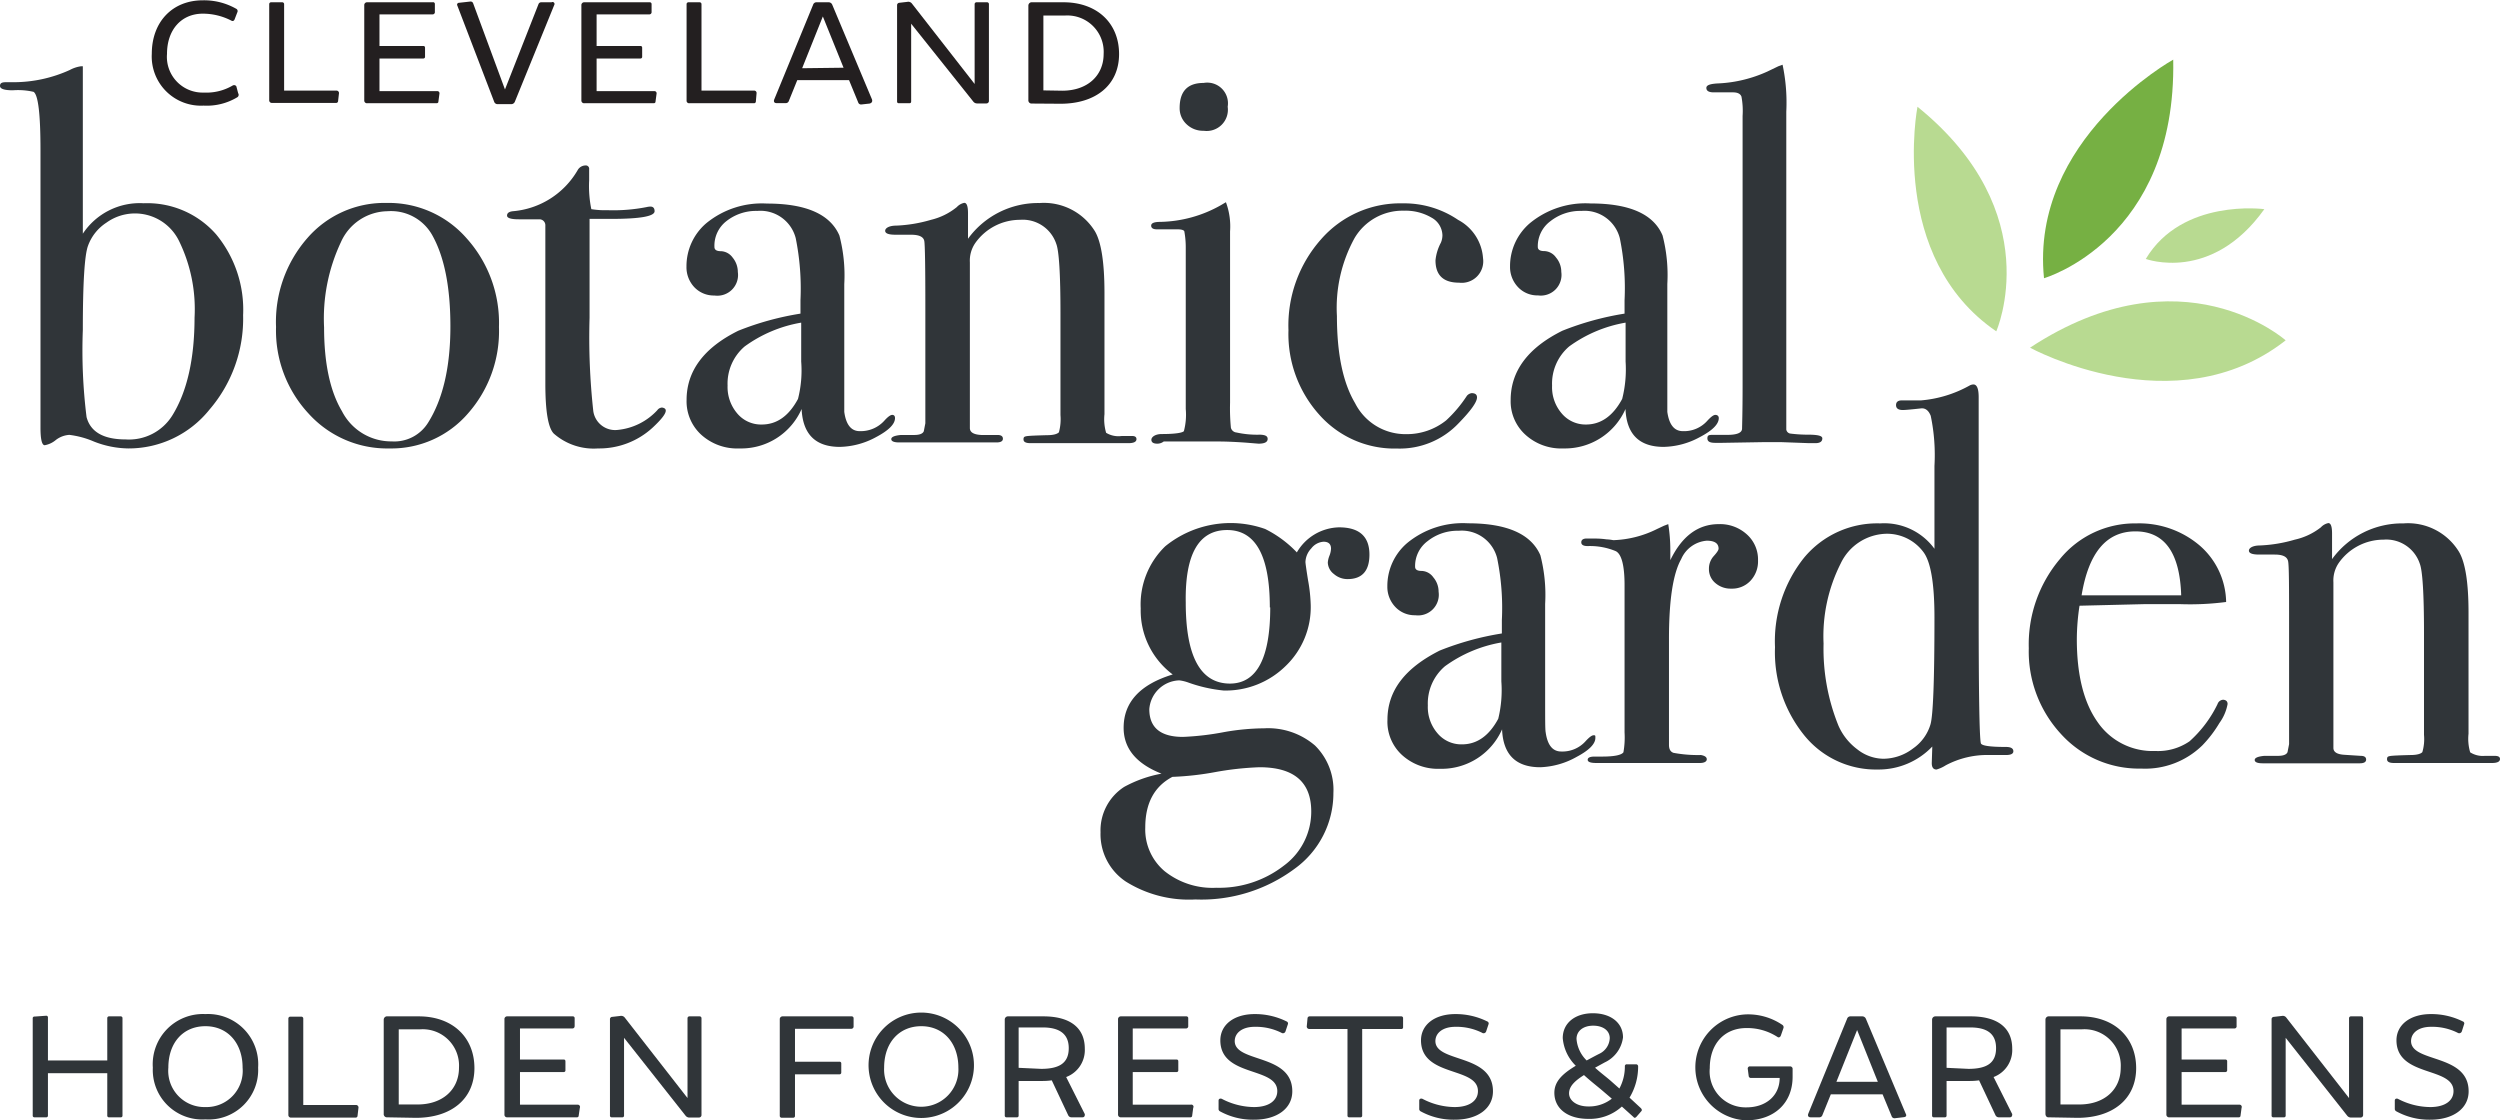 <svg xmlns="http://www.w3.org/2000/svg" viewBox="0 0 241.45 108.17"><defs><style>.cls-1{fill:#303539;}.cls-2{fill:#76b043;}.cls-3{fill:#b8da91;}.cls-4{fill:#231f20;}</style></defs><title>logo-cbg</title><g id="Layer_2" data-name="Layer 2"><g id="Layer_1-2" data-name="Layer 1"><path class="cls-1" d="M23.48,30.44a13.46,13.46,0,0,1-3.25,9.12,10,10,0,0,1-7.82,3.75,9.29,9.29,0,0,1-3.35-.67A8.6,8.6,0,0,0,6.69,42a2.38,2.38,0,0,0-1.28.48A2.32,2.32,0,0,1,4.32,43c-.27,0-.41-.56-.41-1.7V14.48q0-5.19-.67-5.61a6.72,6.72,0,0,0-2-.15C.41,8.72,0,8.58,0,8.3s.19-.36.57-.36h.72A13.11,13.11,0,0,0,6.74,6.76,3.19,3.19,0,0,1,7.83,6.4H8V22.57a6.59,6.59,0,0,1,5.87-2.94,8.85,8.85,0,0,1,7,3A11.41,11.41,0,0,1,23.48,30.44Zm-4.69.24a15,15,0,0,0-1.52-7.45,4.73,4.73,0,0,0-7-1.72A4.46,4.46,0,0,0,8.5,23.74Q8,25.08,8,31.86a52,52,0,0,0,.36,8.42q.57,2.16,3.78,2.16a4.93,4.93,0,0,0,4.5-2.31Q18.78,36.68,18.79,30.68Z"/><path class="cls-1" d="M48.19,31.58a12,12,0,0,1-3,8.36,9.76,9.76,0,0,1-7.57,3.37,10.23,10.23,0,0,1-7.82-3.37,11.77,11.77,0,0,1-3.14-8.36A12.28,12.28,0,0,1,29.68,23a9.85,9.85,0,0,1,7.65-3.4,10,10,0,0,1,7.74,3.42A12.21,12.21,0,0,1,48.19,31.58Zm-4.69-.06c0-3.77-.58-6.71-1.75-8.8a4.56,4.56,0,0,0-4.32-2.32,5,5,0,0,0-4.51,3,17.29,17.29,0,0,0-1.62,8.22c0,3.46.58,6.17,1.73,8.1a5.34,5.34,0,0,0,4.81,2.91,3.84,3.84,0,0,0,3.5-1.8Q43.5,37.4,43.5,31.52Z"/><path class="cls-1" d="M64.3,39.66c0,.31-.43.86-1.28,1.65a7.61,7.61,0,0,1-5.26,2,5.84,5.84,0,0,1-4.27-1.43c-.55-.55-.82-2.16-.82-4.83V21.74a.57.57,0,0,0-.57-.56h-2c-.75,0-1.13-.12-1.13-.36s.19-.38.56-.42a8,8,0,0,0,6.25-3.95.88.88,0,0,1,.76-.47.32.32,0,0,1,.36.36v1.08a11.08,11.08,0,0,0,.21,2.78,7.93,7.93,0,0,0,1.54.1A16.67,16.67,0,0,0,62.45,20a1.81,1.81,0,0,1,.36-.05c.27,0,.41.15.41.45,0,.49-1.39.74-4.17.74H56.94V30.7a65.11,65.11,0,0,0,.36,9,2.13,2.13,0,0,0,2.37,1.82,6,6,0,0,0,3.81-1.9.6.6,0,0,1,.46-.26C64.18,39.4,64.3,39.49,64.3,39.66Z"/><path class="cls-1" d="M86.44,40.38c0,.58-.61,1.19-1.82,1.83a7.6,7.6,0,0,1-3.51.95q-3.52,0-3.69-3.66a6.37,6.37,0,0,1-6,3.81A5.17,5.17,0,0,1,67.74,42a4.37,4.37,0,0,1-1.43-3.37c0-2.81,1.68-5.05,5-6.69a27.87,27.87,0,0,1,6-1.65V29a24.54,24.54,0,0,0-.46-6,3.52,3.52,0,0,0-3.71-2.63,4.63,4.63,0,0,0-3,1A3,3,0,0,0,69,23.85c0,.28.21.41.63.41a1.46,1.46,0,0,1,1.13.62,2.18,2.18,0,0,1,.5,1.39A2,2,0,0,1,69,28.54a2.59,2.59,0,0,1-1.94-.8,2.81,2.81,0,0,1-.76-2,5.45,5.45,0,0,1,1.9-4.17,8.46,8.46,0,0,1,5.87-1.91q5.67,0,7,3.09a15.17,15.17,0,0,1,.47,4.69V37c0,1.58,0,2.51,0,2.78.17,1.24.67,1.86,1.49,1.86a3.07,3.07,0,0,0,2.37-1c.34-.38.6-.57.77-.57S86.44,40.17,86.44,40.38Zm-9.06-5.46V31.16a13,13,0,0,0-5.46,2.3,4.72,4.72,0,0,0-1.65,3.78,3.93,3.93,0,0,0,.94,2.7A3,3,0,0,0,73.57,41c1.46,0,2.62-.83,3.5-2.47A11.16,11.16,0,0,0,77.38,34.92Z"/><path class="cls-1" d="M109.76,42.41c0,.26-.26.39-.77.39H99.52c-.45,0-.67-.12-.67-.36s.09-.27.28-.31.85-.07,2-.1c.65,0,1-.13,1.14-.28a4.84,4.84,0,0,0,.15-1.67V30.22c0-3.74-.14-6-.41-6.68a3.41,3.41,0,0,0-3.5-2.31,5.29,5.29,0,0,0-4.33,2.26,3,3,0,0,0-.51,1.85v16c0,.41.36.63,1.1.67l1.57,0c.34,0,.52.12.52.36s-.21.36-.62.36H86.85c-.51,0-.77-.11-.77-.32s.31-.34.93-.4h1.28q.78,0,.93-.36l.15-.77V29.75q0-5.85-.1-6.46c-.07-.42-.5-.62-1.29-.62H86.49c-.69,0-1-.13-1-.38s.36-.5,1.08-.5a13.87,13.87,0,0,0,3.35-.56A6.27,6.27,0,0,0,92.41,20a1.34,1.34,0,0,1,.72-.41c.24,0,.36.33.36,1v2.47a8.36,8.36,0,0,1,6.9-3.45,5.79,5.79,0,0,1,5.36,2.73q.91,1.55.92,5.87V40a4.63,4.63,0,0,0,.16,1.8,2.28,2.28,0,0,0,1.49.31h.93Q109.76,42.08,109.76,42.41Z"/><path class="cls-1" d="M122.43,42.39c0,.31-.3.46-.88.46l-1.23-.1c-1-.07-1.89-.11-2.58-.11h-5.35a1,1,0,0,1-.62.21c-.38,0-.57-.13-.57-.38s.35-.55,1-.55c1.31,0,2-.12,2.14-.28a6.18,6.18,0,0,0,.18-2.14V23.9a8.46,8.46,0,0,0-.13-1.51c0-.16-.27-.24-.64-.24h-2q-.57,0-.57-.36t.87-.36a12.32,12.32,0,0,0,5.84-1.6l.51-.3a6.73,6.73,0,0,1,.4,2.82V38.89a19.67,19.67,0,0,0,.08,2.42.61.61,0,0,0,.54.46,9.25,9.25,0,0,0,2.27.21C122.19,42,122.43,42.11,122.43,42.39Zm-3.86-32.08a2.05,2.05,0,0,1-2.32,2.32A2.29,2.29,0,0,1,114.6,12a2.1,2.1,0,0,1-.67-1.57c0-1.62.77-2.42,2.32-2.42A2,2,0,0,1,118.57,10.31Z"/><path class="cls-1" d="M143.23,24.93a2.08,2.08,0,0,1-2.32,2.37c-1.51,0-2.27-.72-2.27-2.16a4.58,4.58,0,0,1,.52-1.7,1.86,1.86,0,0,0,.15-.72,2,2,0,0,0-1.05-1.7,4.94,4.94,0,0,0-2.65-.67A5.38,5.38,0,0,0,130.82,23a14,14,0,0,0-1.7,7.52c0,3.63.58,6.44,1.75,8.41a5.45,5.45,0,0,0,4.94,3,6.07,6.07,0,0,0,3.86-1.33,12.5,12.5,0,0,0,2-2.37.73.73,0,0,1,.46-.26c.35,0,.52.14.52.41q0,.68-1.8,2.52a7.83,7.83,0,0,1-5.92,2.42,9.7,9.7,0,0,1-7.49-3.24,11.65,11.65,0,0,1-3-8.19,12.54,12.54,0,0,1,3.14-8.77,10.14,10.14,0,0,1,7.87-3.48,9.27,9.27,0,0,1,5.38,1.6A4.52,4.52,0,0,1,143.23,24.93Z"/><path class="cls-1" d="M166,40.38c0,.58-.6,1.19-1.82,1.83a7.59,7.59,0,0,1-3.5.95q-3.54,0-3.69-3.66A6.39,6.39,0,0,1,151,43.31,5.13,5.13,0,0,1,147.34,42a4.35,4.35,0,0,1-1.44-3.37c0-2.81,1.69-5.05,5-6.69a28,28,0,0,1,6-1.65V29a24,24,0,0,0-.46-6,3.52,3.52,0,0,0-3.71-2.63,4.65,4.65,0,0,0-3,1,3,3,0,0,0-1.21,2.47c0,.28.21.41.63.41a1.44,1.44,0,0,1,1.13.62,2.13,2.13,0,0,1,.51,1.39,2,2,0,0,1-2.25,2.27,2.56,2.56,0,0,1-1.93-.8,2.82,2.82,0,0,1-.77-2,5.46,5.46,0,0,1,1.91-4.17,8.43,8.43,0,0,1,5.87-1.91q5.65,0,6.95,3.09a15.26,15.26,0,0,1,.46,4.69V37c0,1.58,0,2.51,0,2.78q.26,1.86,1.5,1.86a3,3,0,0,0,2.36-1c.35-.38.6-.57.78-.57S166,40.17,166,40.38ZM157,34.92V31.16a13,13,0,0,0-5.45,2.3,4.72,4.72,0,0,0-1.65,3.78,3.88,3.88,0,0,0,.94,2.7A3,3,0,0,0,153.17,41c1.45,0,2.62-.83,3.5-2.47A11.62,11.62,0,0,0,157,34.92Z"/><path class="cls-1" d="M176,42.34c0,.3-.22.46-.67.46h-.62L172,42.7h-1.59l-4.12.07c-.21,0-.41,0-.62,0-.51,0-.77-.11-.77-.44s.19-.33.57-.33h1.33c1,0,1.45-.21,1.45-.62,0-.21.05-1.55.05-4V11.19a7.45,7.45,0,0,0-.11-1.86c-.1-.27-.37-.41-.82-.41h-1.85c-.48,0-.72-.14-.72-.43s.43-.41,1.28-.44a12.91,12.91,0,0,0,4.59-1.13l1.08-.52.41-.15a17.62,17.62,0,0,1,.36,4.53V39.66c0,1,0,1.64,0,1.83a.47.47,0,0,0,.36.38,13.8,13.8,0,0,0,1.91.11C175.62,42,176,42.1,176,42.34Z"/><path class="cls-1" d="M132.26,53.56c0,1.58-.71,2.37-2.12,2.37a2,2,0,0,1-1.31-.49,1.45,1.45,0,0,1-.59-1.11,2.21,2.21,0,0,1,.15-.64,2.1,2.1,0,0,0,.16-.7c0-.44-.24-.67-.72-.67a1.62,1.62,0,0,0-1.19.65,2,2,0,0,0-.56,1.31c0,.1.08.69.25,1.75a15.47,15.47,0,0,1,.26,2.42,7.87,7.87,0,0,1-2.42,5.87,8.26,8.26,0,0,1-6,2.37,14.2,14.2,0,0,1-3.4-.77,4,4,0,0,0-.87-.21A3,3,0,0,0,111,68.49c0,1.78,1.08,2.68,3.25,2.68a26.89,26.89,0,0,0,4-.47,23.2,23.2,0,0,1,3.86-.36A6.94,6.94,0,0,1,127,72a6,6,0,0,1,1.78,4.58A9,9,0,0,1,125,83.93a15.08,15.08,0,0,1-9.55,2.94,11.49,11.49,0,0,1-6.72-1.73,5.5,5.5,0,0,1-2.44-4.76A5,5,0,0,1,108.57,76a12,12,0,0,1,3.61-1.28q-3.66-1.44-3.66-4.43,0-3.7,4.74-5.15a7.71,7.71,0,0,1-3.09-6.38,7.8,7.8,0,0,1,2.37-6,10,10,0,0,1,9.65-1.67,10.93,10.93,0,0,1,3.06,2.26,4.84,4.84,0,0,1,4.07-2.42C131.28,50.93,132.26,51.81,132.26,53.56Zm-5.62,24.81c0-2.84-1.67-4.27-5-4.27a29.55,29.55,0,0,0-4.23.46,28.22,28.22,0,0,1-4.18.47q-2.62,1.38-2.62,4.89a5.26,5.26,0,0,0,1.87,4.22,7.41,7.41,0,0,0,5,1.6A10.18,10.18,0,0,0,124,83.6,6.47,6.47,0,0,0,126.64,78.37Zm-4-19.71q0-7.47-4.12-7.47t-4,7q0,7.83,4.28,7.83Q122.68,66,122.68,58.66Z"/><path class="cls-1" d="M154.08,71.27c0,.58-.6,1.19-1.81,1.83a7.66,7.66,0,0,1-3.51,1q-3.54,0-3.69-3.66a6.38,6.38,0,0,1-6,3.81,5.15,5.15,0,0,1-3.64-1.31A4.35,4.35,0,0,1,134,69.52c0-2.81,1.69-5,5.05-6.69a28,28,0,0,1,6-1.65V59.89a24,24,0,0,0-.46-6,3.52,3.52,0,0,0-3.71-2.63,4.65,4.65,0,0,0-3,1,3,3,0,0,0-1.21,2.47c0,.28.21.41.63.41a1.44,1.44,0,0,1,1.13.62,2.13,2.13,0,0,1,.51,1.39,2,2,0,0,1-2.25,2.27,2.56,2.56,0,0,1-1.93-.8,2.82,2.82,0,0,1-.77-2,5.46,5.46,0,0,1,1.91-4.17,8.45,8.45,0,0,1,5.87-1.91q5.66,0,7,3.09a15.26,15.26,0,0,1,.46,4.69v9.62c0,1.58,0,2.51.05,2.78q.26,1.86,1.5,1.86a3,3,0,0,0,2.36-1c.35-.38.6-.57.78-.57S154.08,71.06,154.08,71.27ZM145,65.81V62.05a13,13,0,0,0-5.45,2.3,4.72,4.72,0,0,0-1.65,3.78,3.88,3.88,0,0,0,.94,2.7,3,3,0,0,0,2.36,1.06c1.45,0,2.62-.83,3.5-2.47A11.62,11.62,0,0,0,145,65.81Z"/><path class="cls-1" d="M169.79,54.13a2.73,2.73,0,0,1-.72,1.95,2.42,2.42,0,0,1-1.86.77,2.24,2.24,0,0,1-1.54-.54,1.73,1.73,0,0,1-.62-1.36,1.8,1.8,0,0,1,.46-1.24c.31-.34.47-.58.47-.72,0-.51-.38-.77-1.14-.77A2.94,2.94,0,0,0,162.37,54q-1.19,2.1-1.18,7.79V71.94c0,.41.14.67.44.77a12.82,12.82,0,0,0,2.65.21c.37.07.56.2.56.41s-.22.36-.67.36h-10c-.55,0-.83-.1-.83-.31s.23-.31.67-.31h.72c1.17,0,1.86-.14,2.06-.41a8.27,8.27,0,0,0,.11-1.92V56.51c0-1.89-.29-3-.85-3.28a6.46,6.46,0,0,0-2.71-.49c-.41,0-.62-.12-.62-.36s.18-.37.52-.37h.36c.51,0,1,0,1.54.08a4.25,4.25,0,0,1,.67.08,10.17,10.17,0,0,0,4.23-1.08l.66-.31.42-.16a16,16,0,0,1,.2,2.48v1Q163,50.62,166,50.62a3.85,3.85,0,0,1,2.72,1A3.25,3.25,0,0,1,169.79,54.13Z"/><path class="cls-1" d="M194.45,72.56q0,.36-.72.36h-1.55a8.53,8.53,0,0,0-4.27,1,3.3,3.3,0,0,1-.88.4c-.31,0-.46-.21-.46-.62l.05-1.6a7.16,7.16,0,0,1-5.25,2.22A8.9,8.9,0,0,1,174.24,71a12.76,12.76,0,0,1-2.81-8.5,12.92,12.92,0,0,1,2.81-8.64,9.17,9.17,0,0,1,7.34-3.31A6,6,0,0,1,186.83,53V45a18.5,18.5,0,0,0-.36-4.84c-.2-.51-.51-.75-.91-.72-1,.11-1.58.16-1.78.16-.44,0-.66-.16-.66-.47s.19-.46.56-.46l1.85,0a11.57,11.57,0,0,0,4.7-1.44.82.82,0,0,1,.36-.1q.51,0,.51,1.23V58.71q0,12.2.21,13.07c.06.24.87.36,2.42.36Q194.45,72.14,194.45,72.56Zm-7.62-12.93q0-4.93-1.08-6.33a4.38,4.38,0,0,0-3.56-1.75,5,5,0,0,0-4.42,2.88,15.57,15.57,0,0,0-1.65,7.73,19.75,19.75,0,0,0,1.44,7.93,5.69,5.69,0,0,0,1.83,2.29,4.13,4.13,0,0,0,2.5.9,4.76,4.76,0,0,0,2.88-1,4.33,4.33,0,0,0,1.67-2.3C186.7,69.14,186.83,65.68,186.83,59.63Z"/><path class="cls-1" d="M215.14,68a4.47,4.47,0,0,1-.79,1.83,11.58,11.58,0,0,1-1.63,2.14,7.89,7.89,0,0,1-5.92,2.26,10.16,10.16,0,0,1-7.75-3.34,11.74,11.74,0,0,1-3.11-8.29,12.77,12.77,0,0,1,3-8.6,9.34,9.34,0,0,1,7.39-3.45,9,9,0,0,1,6.12,2.14A7.37,7.37,0,0,1,215,58.14a27,27,0,0,1-4.38.21h-3.6l-6.18.15a21.8,21.8,0,0,0-.26,3.23c0,3.46.67,6.12,2,8a6.45,6.45,0,0,0,5.58,2.8,5.38,5.38,0,0,0,3.3-.93A11.54,11.54,0,0,0,214.17,68a.61.61,0,0,1,.56-.42C215,67.61,215.14,67.74,215.14,68Zm-4.48-10.5c-.13-4.12-1.61-6.18-4.42-6.18s-4.52,2.06-5.2,6.18Z"/><path class="cls-1" d="M241.45,73.3c0,.26-.26.39-.77.39h-9.47c-.45,0-.67-.12-.67-.36s.09-.27.28-.31.85-.07,2-.1c.65,0,1-.13,1.13-.28a4.47,4.47,0,0,0,.16-1.67V61.11c0-3.74-.14-6-.41-6.68a3.41,3.41,0,0,0-3.5-2.31,5.29,5.29,0,0,0-4.33,2.26,3,3,0,0,0-.51,1.85v16c0,.41.36.63,1.09.67L228,73c.34,0,.52.12.52.36s-.21.36-.62.36h-9.37c-.51,0-.77-.11-.77-.32s.31-.34.93-.4H220q.78,0,.93-.36l.15-.77V60.65c0-3.91,0-6.06-.1-6.47s-.5-.62-1.29-.62h-1.49c-.69,0-1-.13-1-.38s.36-.5,1.08-.5a13.87,13.87,0,0,0,3.35-.56,6.27,6.27,0,0,0,2.52-1.19,1.34,1.34,0,0,1,.72-.41c.24,0,.36.33.36,1V54a8.36,8.36,0,0,1,6.9-3.45,5.76,5.76,0,0,1,5.35,2.73q.93,1.55.93,5.87V70.86a4.63,4.63,0,0,0,.16,1.8A2.28,2.28,0,0,0,240,73h.93Q241.45,73,241.45,73.3Z"/><path class="cls-2" d="M209.89,5.76s-13.84,7.66-12.48,21.11C197.41,26.87,210.22,23.18,209.89,5.76Z"/><path class="cls-3" d="M196.06,33.58s14,7.67,24.69-.71C220.75,32.87,210.72,23.94,196.06,33.58Z"/><path class="cls-3" d="M185.19,10.31S182.35,24.85,192.8,32C192.8,32,197.87,20.57,185.19,10.31Z"/><path class="cls-3" d="M218.69,20.2s-7.94-1.07-11.45,4.81C207.24,25,213.57,27.38,218.69,20.2Z"/><path class="cls-4" d="M22.94,9.38a5.71,5.71,0,0,1-3.28.82,4.75,4.75,0,0,1-5-5c0-3.1,2-5.17,4.93-5.17a6.28,6.28,0,0,1,3.21.81.25.25,0,0,1,.14.3l-.27.7c-.06.19-.2.23-.33.15a6,6,0,0,0-2.75-.67c-2.08,0-3.46,1.56-3.46,3.88a3.45,3.45,0,0,0,3.57,3.74,5,5,0,0,0,2.77-.68c.17-.09.32,0,.36.09L23,9A.28.28,0,0,1,22.94,9.38Z"/><path class="cls-4" d="M32.74,9l-.09.78a.18.18,0,0,1-.18.16H26.24A.25.25,0,0,1,26,9.71V.41a.18.18,0,0,1,.18-.19h1.08a.18.18,0,0,1,.18.19V8.75h5.07A.24.24,0,0,1,32.74,9Z"/><path class="cls-4" d="M42.44,9.06l-.1.75c0,.11-.08.16-.18.16H35.47a.26.26,0,0,1-.29-.28V.51a.27.27,0,0,1,.29-.29h6.31A.17.17,0,0,1,42,.39l0,.75a.22.22,0,0,1-.24.25H36.65V4.44h4.23c.11,0,.17.06.17.18v.85a.16.16,0,0,1-.17.18H36.65V8.8h5.57A.21.21,0,0,1,42.44,9.06Z"/><path class="cls-4" d="M53.53.48l-3.8,9.33a.38.38,0,0,1-.36.25h-1.3a.35.35,0,0,1-.35-.25L44.17.54a.18.18,0,0,1,.16-.27L45.41.15a.26.26,0,0,1,.29.18l3.07,8.31L52,.42a.28.28,0,0,1,.27-.2h1A.19.19,0,0,1,53.53.48Z"/><path class="cls-4" d="M63.41,9.06l-.1.75c0,.11-.08.16-.18.16H56.44a.26.26,0,0,1-.29-.28V.51a.27.27,0,0,1,.29-.29h6.31a.17.17,0,0,1,.18.17l0,.75a.22.22,0,0,1-.24.25H57.62V4.44h4.23c.11,0,.17.06.17.18v.85a.16.16,0,0,1-.17.18H57.62V8.8h5.57A.21.21,0,0,1,63.41,9.06Z"/><path class="cls-4" d="M73.07,9,73,9.81a.17.17,0,0,1-.18.16H66.58a.24.24,0,0,1-.27-.26V.41a.18.18,0,0,1,.18-.19h1.08a.18.18,0,0,1,.18.19V8.75h5.07A.23.23,0,0,1,73.07,9Z"/><path class="cls-4" d="M84,10l-.81.09a.29.29,0,0,1-.31-.21L82,7.74H77l-.81,2a.31.31,0,0,1-.32.22H75c-.21,0-.3-.13-.23-.34L78.53.46a.34.34,0,0,1,.36-.24H80a.38.38,0,0,1,.38.24l3.84,9.15C84.28,9.82,84.19,9.94,84,10ZM81.47,6.54l-2-4.95-2,5Z"/><path class="cls-4" d="M95.51.42V9.73a.24.24,0,0,1-.24.26h-.88A.46.46,0,0,1,94,9.81L88,2.29v7.5c0,.13-.06.18-.18.18h-1c-.12,0-.18-.05-.18-.18V.51a.23.23,0,0,1,.21-.24l.78-.09a.44.44,0,0,1,.44.16l6.06,7.77V.41a.18.18,0,0,1,.18-.19h1A.18.18,0,0,1,95.51.42Z"/><path class="cls-4" d="M99.59,10a.31.31,0,0,1-.27-.34V.54a.33.33,0,0,1,.27-.32h3.12c3.23,0,5.37,2,5.37,5s-2.26,4.8-5.65,4.8Zm3-1.24c2.41,0,4-1.43,4-3.56a3.51,3.51,0,0,0-3.72-3.7h-2.1V8.73Z"/><path class="cls-1" d="M11.83,98.35v9.38a.16.16,0,0,1-.18.18H10.54a.16.16,0,0,1-.18-.18v-4.08H4.63v4.08a.16.16,0,0,1-.18.18H3.34a.16.16,0,0,1-.18-.18V98.36a.16.16,0,0,1,.18-.18l1.11-.08a.16.16,0,0,1,.18.18v4.14h5.73V98.35a.17.17,0,0,1,.18-.19h1.11A.17.17,0,0,1,11.83,98.35Z"/><path class="cls-1" d="M14.76,103.11a4.85,4.85,0,0,1,5.08-5.17,4.85,4.85,0,0,1,5.09,5.17,4.78,4.78,0,0,1-5.09,5A4.78,4.78,0,0,1,14.76,103.11Zm8.67,0c0-2.37-1.44-4-3.59-4s-3.58,1.59-3.58,4a3.5,3.5,0,0,0,3.58,3.81A3.5,3.5,0,0,0,23.43,103.11Z"/><path class="cls-1" d="M34.62,107l-.09.78a.18.18,0,0,1-.18.16H28.12a.25.25,0,0,1-.27-.26v-9.3a.18.18,0,0,1,.18-.19h1.08a.18.18,0,0,1,.18.19v8.34h5.07A.24.24,0,0,1,34.62,107Z"/><path class="cls-1" d="M37.33,107.91a.31.31,0,0,1-.27-.34V98.48a.33.33,0,0,1,.27-.32h3.12c3.23,0,5.37,2,5.37,5s-2.26,4.8-5.65,4.8Zm3-1.24c2.41,0,4-1.43,4-3.56a3.51,3.51,0,0,0-3.72-3.7h-2.1v7.26Z"/><path class="cls-1" d="M56,107l-.11.75a.16.16,0,0,1-.18.16H49a.25.25,0,0,1-.28-.28V98.45a.26.26,0,0,1,.28-.29h6.32a.17.17,0,0,1,.18.17l0,.75c0,.15-.07.25-.24.25H50.22v3h4.23c.1,0,.16.06.16.18v.85a.16.16,0,0,1-.16.18H50.22v3.15h5.56A.22.22,0,0,1,56,107Z"/><path class="cls-1" d="M67.75,98.36v9.31a.24.24,0,0,1-.24.26h-.88a.46.46,0,0,1-.42-.18l-5.94-7.52v7.5a.16.16,0,0,1-.18.18h-1a.16.16,0,0,1-.18-.18V98.45a.22.22,0,0,1,.21-.24l.78-.09a.44.44,0,0,1,.44.16l6.06,7.77v-7.7a.18.18,0,0,1,.18-.19h1A.18.18,0,0,1,67.75,98.36Z"/><path class="cls-1" d="M82.23,99.36H76.78v3.18h4.29a.16.16,0,0,1,.18.17v.87a.17.17,0,0,1-.18.18H76.78v4a.17.17,0,0,1-.18.19H75.51a.18.18,0,0,1-.2-.19V98.45a.27.27,0,0,1,.29-.29h6.64a.18.18,0,0,1,.2.17l0,.78A.22.22,0,0,1,82.23,99.36Z"/><path class="cls-1" d="M83.89,103.11a5.09,5.09,0,1,1,10.17,0,5.09,5.09,0,0,1-10.17,0Zm8.67,0c0-2.37-1.44-4-3.58-4s-3.59,1.59-3.59,4a3.59,3.59,0,1,0,7.17,0Z"/><path class="cls-1" d="M104.55,107.91h-1.07a.34.34,0,0,1-.31-.19l-1.59-3.38a6.66,6.66,0,0,1-1,.06H98.38v3.33c0,.12-.06.18-.16.18h-1a.16.16,0,0,1-.18-.18V98.49a.31.31,0,0,1,.33-.33h3.4c2.55,0,4,1.08,4,3.12a2.78,2.78,0,0,1-1.8,2.74l1.8,3.58C104.79,107.79,104.71,107.91,104.55,107.91Zm-4-4.68c1.75,0,2.67-.55,2.67-2s-1-2-2.51-2H98.38v3.9Z"/><path class="cls-1" d="M115.24,107l-.1.75a.16.16,0,0,1-.18.16h-6.69a.26.26,0,0,1-.29-.28V98.45a.27.27,0,0,1,.29-.29h6.31a.17.17,0,0,1,.18.17l0,.75a.22.22,0,0,1-.24.25h-5.12v3h4.23c.11,0,.17.06.17.18v.85a.16.16,0,0,1-.17.18h-4.23v3.15H115A.21.21,0,0,1,115.24,107Z"/><path class="cls-1" d="M124.81,105.4c0,1.66-1.48,2.74-3.69,2.74a6.6,6.6,0,0,1-3.28-.8.26.26,0,0,1-.15-.27v-.79c0-.13.14-.23.32-.15a6.82,6.82,0,0,0,3.1.79c1.46,0,2.25-.63,2.25-1.54,0-2.39-5.49-1.32-5.5-4.9,0-1.52,1.33-2.54,3.31-2.54h0a6.84,6.84,0,0,1,3.09.71.21.21,0,0,1,.12.28l-.23.69a.26.26,0,0,1-.4.12,5.51,5.51,0,0,0-2.58-.57c-1.16,0-1.92.56-1.92,1.39C119.28,102.66,124.81,101.75,124.81,105.4Z"/><path class="cls-1" d="M135.51,98.35v.85a.16.16,0,0,1-.18.18h-3.77v8.35a.16.16,0,0,1-.18.18h-1.06a.16.16,0,0,1-.18-.18V99.38h-3.68a.24.24,0,0,1-.25-.28l.07-.75a.2.2,0,0,1,.2-.19h8.85A.17.17,0,0,1,135.51,98.35Z"/><path class="cls-1" d="M144.19,105.4c0,1.66-1.48,2.74-3.69,2.74a6.6,6.6,0,0,1-3.28-.8.26.26,0,0,1-.15-.27v-.79c0-.13.14-.23.32-.15a6.82,6.82,0,0,0,3.1.79c1.46,0,2.25-.63,2.25-1.54,0-2.39-5.49-1.32-5.5-4.9,0-1.52,1.33-2.54,3.31-2.54h0a6.84,6.84,0,0,1,3.09.71.21.21,0,0,1,.12.28l-.23.69a.26.26,0,0,1-.4.12,5.51,5.51,0,0,0-2.58-.57c-1.16,0-1.92.56-1.92,1.39C138.66,102.66,144.19,101.75,144.19,105.4Z"/><path class="cls-1" d="M158.5,107.34l-.46.53c-.11.1-.18.13-.29,0l-1.11-1a4.61,4.61,0,0,1-3.25,1.19c-2,0-3.27-1-3.27-2.52,0-1.11.81-1.85,2.07-2.61a4.22,4.22,0,0,1-1.26-2.67c0-1.44,1.17-2.4,2.91-2.4s2.91.93,2.91,2.33a3.09,3.09,0,0,1-1.77,2.42l-.93.51c.55.5,1.12.92,1.54,1.29l.81.72a4.48,4.48,0,0,0,.53-2.13.18.18,0,0,1,.19-.21H158a.2.2,0,0,1,.21.22,5.78,5.78,0,0,1-.83,3l1.08,1C158.58,107.13,158.61,107.24,158.5,107.34Zm-2.83-1.23-.89-.76c-.43-.37-1.12-.9-1.8-1.52-.88.56-1.44,1.08-1.44,1.77s.74,1.26,1.85,1.26A3.54,3.54,0,0,0,155.67,106.11Zm-2.43-3.69c.39-.21.79-.43,1.23-.65a1.75,1.75,0,0,0,1-1.5c0-.73-.64-1.21-1.6-1.21s-1.61.51-1.61,1.28A3.25,3.25,0,0,0,153.24,102.42Z"/><path class="cls-1" d="M173.13,103.19V104c0,2.52-1.76,4.2-4.5,4.2a5.12,5.12,0,0,1,0-10.23,5.89,5.89,0,0,1,3.49,1,.27.27,0,0,1,.12.34L172,100c-.06.18-.21.24-.33.15a5.36,5.36,0,0,0-3-.86c-2.13,0-3.54,1.52-3.54,3.87a3.47,3.47,0,0,0,3.54,3.79c1.92,0,3.21-1.16,3.21-2.84h-2.78a.21.21,0,0,1-.21-.18l-.09-.69a.21.21,0,0,1,.23-.25h3.87A.25.25,0,0,1,173.13,103.19Z"/><path class="cls-1" d="M183.85,107.9,183,108a.29.29,0,0,1-.31-.21l-.87-2.1h-5l-.81,2a.31.31,0,0,1-.32.22h-.82c-.21,0-.3-.13-.23-.34l3.75-9.17a.34.34,0,0,1,.36-.24h1.08a.38.38,0,0,1,.38.24l3.84,9.15C184.17,107.76,184.08,107.88,183.85,107.9Zm-2.49-3.42-2-5-2,5Z"/><path class="cls-1" d="M194.11,107.91h-1.06a.35.35,0,0,1-.32-.19l-1.59-3.38a6.59,6.59,0,0,1-1,.06H188v3.33c0,.12-.06.18-.17.18h-1.05a.16.16,0,0,1-.18-.18V98.49a.32.32,0,0,1,.33-.33h3.41c2.55,0,4,1.08,4,3.12a2.78,2.78,0,0,1-1.8,2.74l1.8,3.58C194.35,107.79,194.28,107.91,194.11,107.91Zm-4-4.68c1.76,0,2.67-.55,2.67-2s-.94-2-2.5-2H188v3.9Z"/><path class="cls-1" d="M197.82,107.91c-.17,0-.27-.16-.27-.34V98.48a.32.32,0,0,1,.27-.32h3.12c3.22,0,5.37,2,5.37,5s-2.27,4.8-5.66,4.8Zm3-1.24c2.42,0,4-1.43,4-3.56a3.51,3.51,0,0,0-3.72-3.7H199v7.26Z"/><path class="cls-1" d="M216.49,107l-.1.75a.16.16,0,0,1-.18.16h-6.69a.26.26,0,0,1-.29-.28V98.45a.27.27,0,0,1,.29-.29h6.31a.17.17,0,0,1,.18.17l0,.75a.21.21,0,0,1-.23.25H210.7v3h4.23a.16.16,0,0,1,.17.18v.85a.17.17,0,0,1-.17.18H210.7v3.15h5.56A.22.22,0,0,1,216.49,107Z"/><path class="cls-1" d="M228.23,98.36v9.31a.24.24,0,0,1-.24.26h-.88a.46.46,0,0,1-.42-.18l-5.94-7.52v7.5a.16.16,0,0,1-.18.18h-1a.16.16,0,0,1-.18-.18V98.45a.22.22,0,0,1,.21-.24l.78-.09a.42.42,0,0,1,.43.16l6.06,7.77v-7.7a.18.18,0,0,1,.18-.19h1C228.18,98.16,228.23,98.24,228.23,98.36Z"/><path class="cls-1" d="M238.42,105.4c0,1.66-1.49,2.74-3.69,2.74a6.6,6.6,0,0,1-3.28-.8.27.27,0,0,1-.16-.27l0-.79c0-.13.14-.23.31-.15a6.83,6.83,0,0,0,3.11.79c1.45,0,2.25-.63,2.25-1.54,0-2.39-5.49-1.32-5.51-4.9,0-1.52,1.34-2.54,3.32-2.54h0a6.78,6.78,0,0,1,3.09.71.2.2,0,0,1,.12.28l-.22.69a.27.27,0,0,1-.41.12,5.48,5.48,0,0,0-2.58-.57c-1.15,0-1.91.56-1.91,1.39C232.89,102.66,238.42,101.75,238.42,105.4Z"/></g></g></svg>